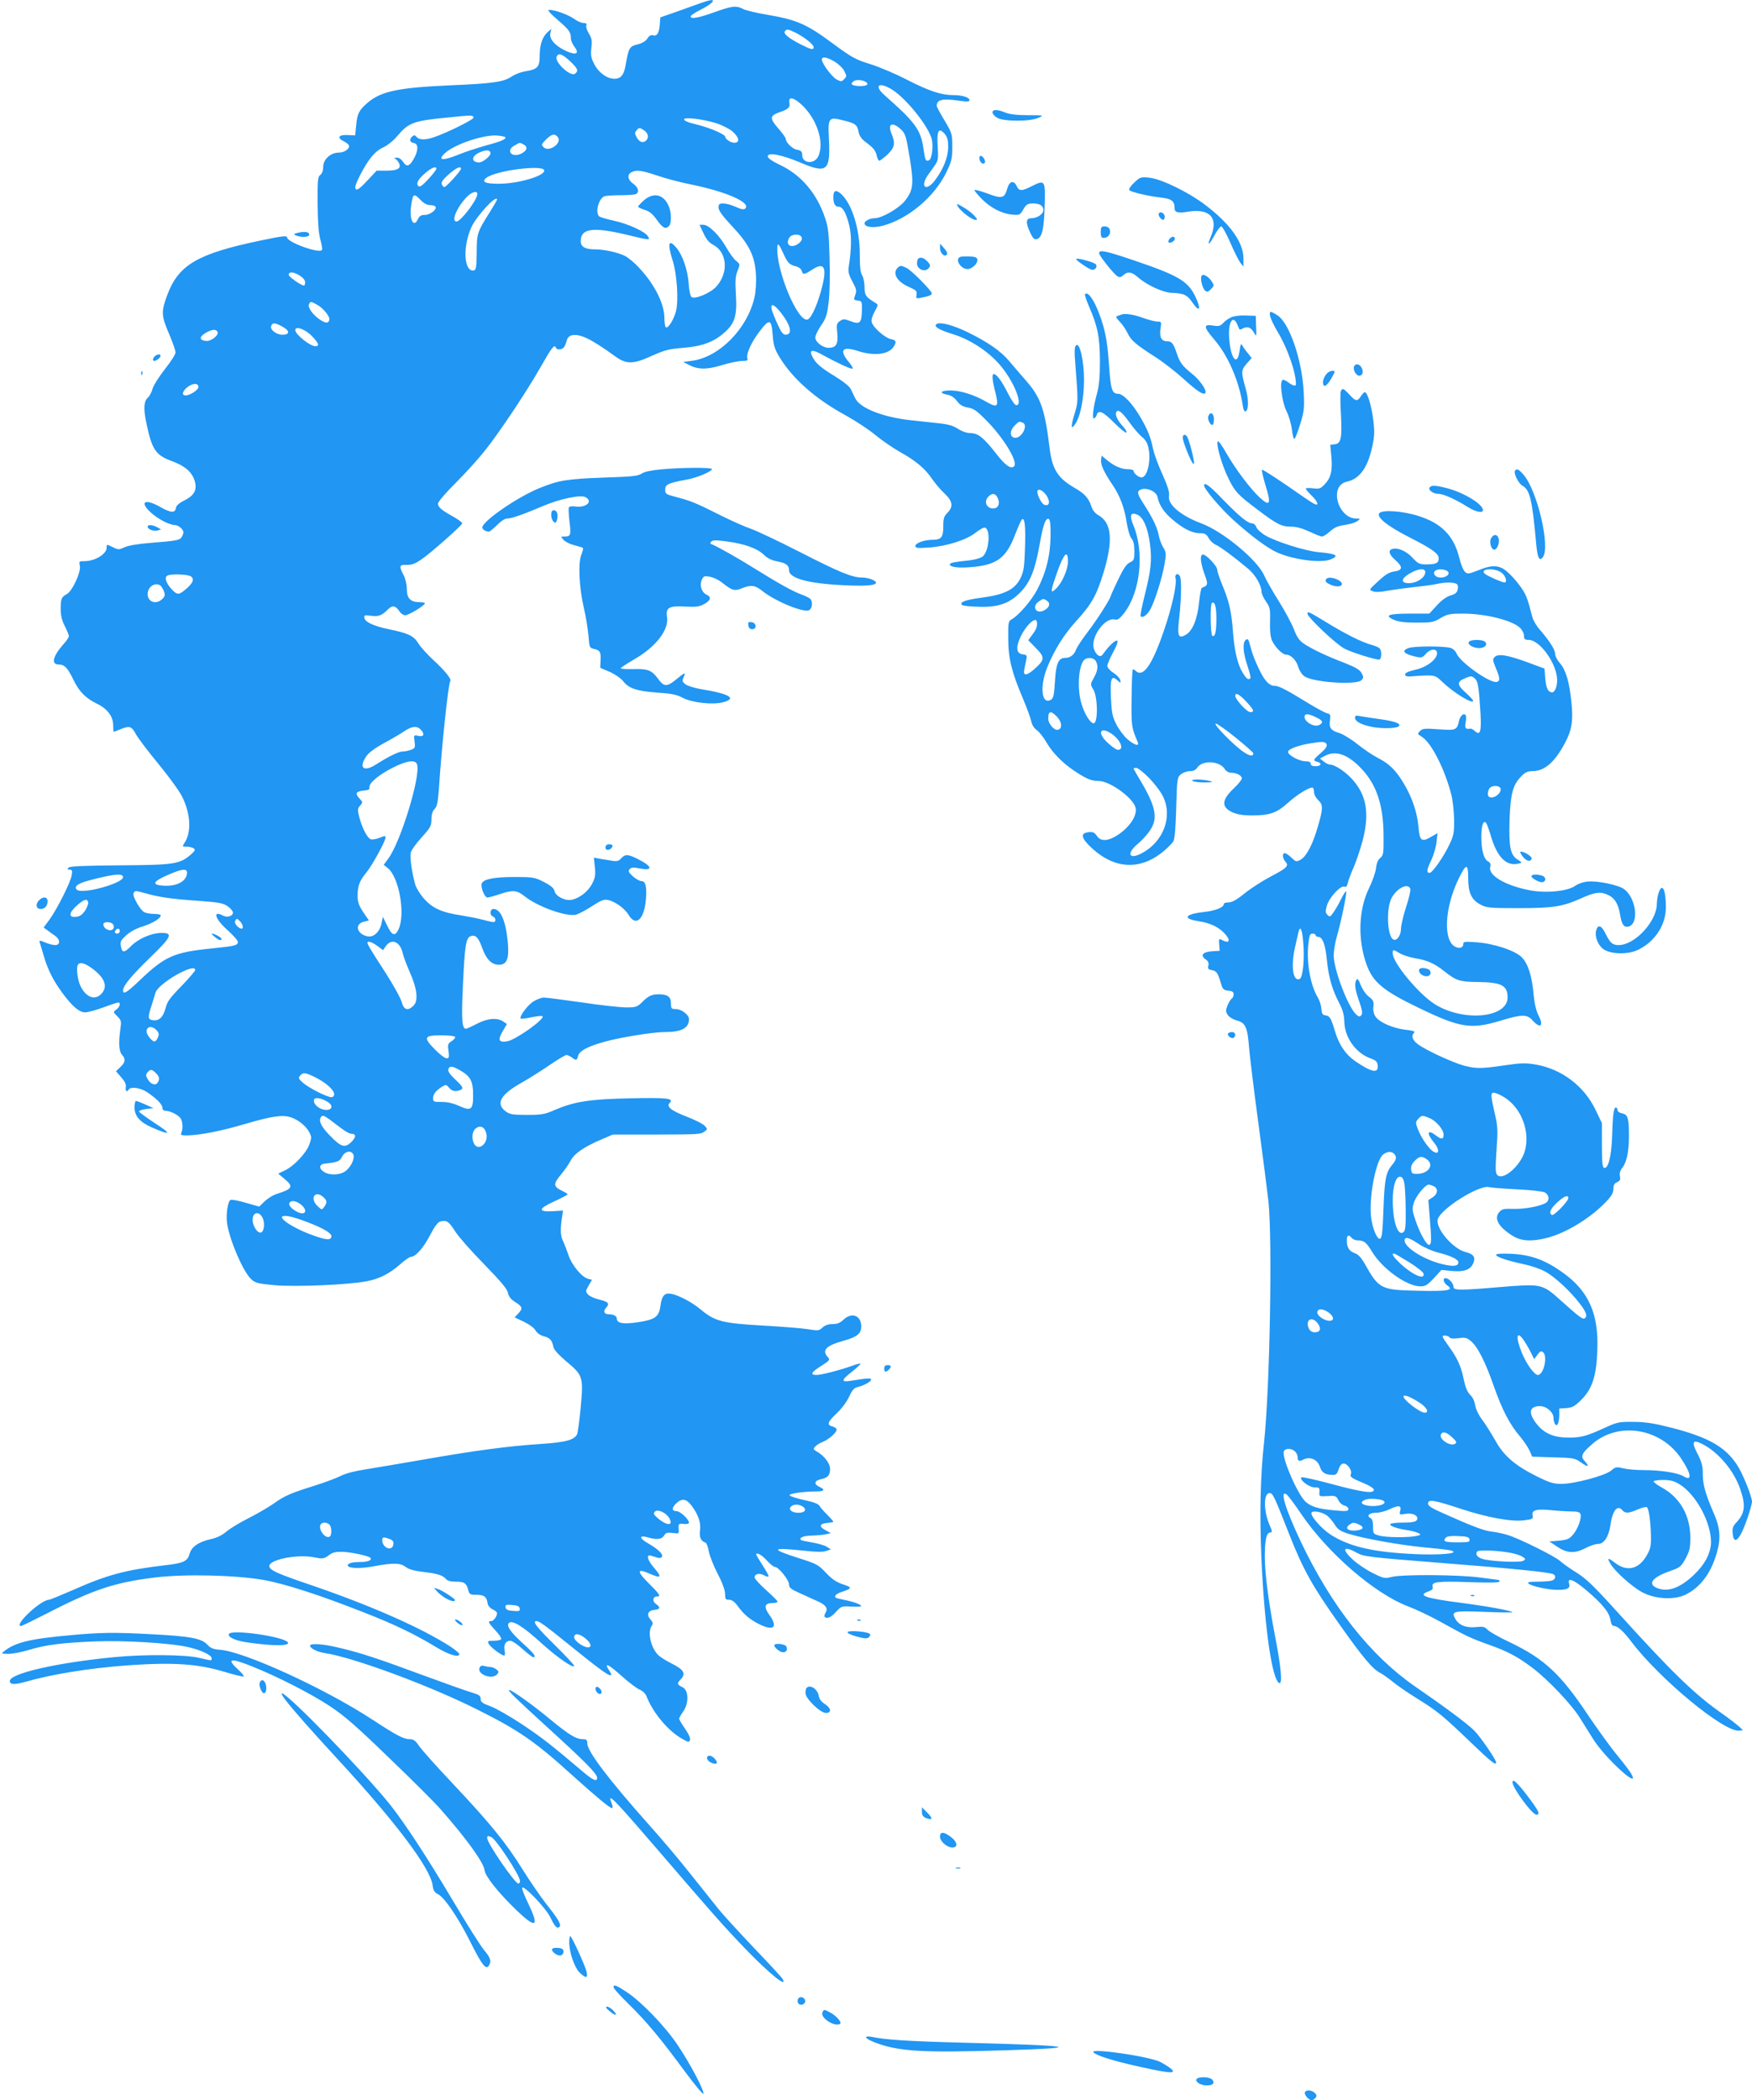 <?xml version="1.0" standalone="no"?>
<!DOCTYPE svg PUBLIC "-//W3C//DTD SVG 20010904//EN"
 "http://www.w3.org/TR/2001/REC-SVG-20010904/DTD/svg10.dtd">
<svg version="1.0" xmlns="http://www.w3.org/2000/svg"
 width="1068pt" height="1280pt" viewBox="0 0 1068 1280"
 preserveAspectRatio="xMidYMid meet">
<g transform="translate(0,1280) scale(0.1,-0.1)"
fill="#2196f3" stroke="none">
<path d="M4265 12779 c-27 -10 -93 -33 -145 -52 l-95 -33 -3 -44 c-4 -52 -18
-73 -42 -65 -11 4 -23 -3 -34 -20 -10 -16 -32 -29 -61 -36 -48 -12 -53 -21
-71 -124 -10 -61 -29 -85 -68 -85 -46 0 -97 37 -124 90 -19 37 -22 54 -17 98
5 43 3 58 -15 87 -12 20 -19 42 -16 50 4 11 -1 15 -17 15 -13 0 -39 11 -57 25
-35 25 -117 55 -152 55 -13 0 3 -19 50 -60 72 -62 82 -76 82 -114 0 -13 10
-35 21 -50 34 -44 11 -55 -52 -26 -66 31 -103 74 -94 109 l6 25 -22 -19 c-33
-30 -49 -77 -49 -144 0 -70 -13 -84 -90 -96 -25 -4 -61 -18 -80 -31 -51 -34
-115 -43 -375 -54 -316 -14 -422 -36 -504 -106 -53 -46 -63 -66 -70 -139 l-6
-60 -47 2 c-55 3 -66 -17 -21 -39 14 -7 28 -18 30 -24 7 -20 -27 -44 -62 -44
-50 0 -95 -42 -95 -87 0 -23 -7 -41 -17 -49 -16 -11 -18 -31 -17 -176 1 -112
6 -180 17 -218 8 -30 13 -59 10 -63 -15 -25 -213 47 -213 76 0 12 -29 9 -162
-19 -383 -80 -499 -147 -568 -331 -38 -101 -37 -127 9 -234 23 -53 41 -106 41
-117 0 -11 -29 -57 -65 -102 -35 -45 -69 -98 -75 -119 -5 -21 -19 -46 -30 -56
-23 -21 -26 -66 -9 -147 34 -167 57 -202 156 -238 77 -28 120 -64 138 -115 19
-58 2 -93 -61 -125 -34 -17 -50 -32 -52 -47 -5 -31 -31 -29 -95 7 -95 54 -130
32 -56 -35 44 -40 111 -74 145 -75 11 0 29 -9 39 -20 15 -16 16 -25 7 -45 -13
-28 -23 -30 -198 -44 -74 -6 -134 -16 -156 -27 -33 -15 -38 -15 -68 0 -41 20
-40 20 -40 -2 0 -39 -71 -82 -135 -82 -33 0 -34 -1 -28 -30 7 -38 -47 -154
-80 -171 -32 -17 -37 -28 -37 -90 0 -40 7 -70 25 -105 14 -27 25 -55 25 -61 0
-7 -15 -30 -34 -50 -64 -73 -76 -123 -28 -123 35 0 54 -19 91 -96 35 -71 74
-110 144 -144 62 -30 97 -77 97 -131 0 -22 2 -39 4 -39 2 0 20 7 39 15 56 23
70 19 95 -29 13 -24 75 -106 138 -182 63 -77 128 -166 144 -199 52 -104 58
-215 16 -280 -16 -25 -16 -25 11 -25 16 0 35 -5 43 -10 13 -9 9 -16 -20 -41
-65 -56 -104 -61 -433 -63 -214 -2 -300 -5 -309 -14 -9 -9 -8 -12 6 -12 16 0
18 -6 13 -35 -7 -43 -88 -204 -135 -269 l-36 -49 22 -16 c11 -9 33 -24 47 -34
33 -23 34 -57 1 -57 -13 0 -40 7 -61 16 -36 15 -37 14 -32 -3 3 -10 15 -47 25
-83 25 -85 59 -150 116 -227 60 -80 100 -113 136 -113 16 0 65 14 110 30 45
17 86 30 91 30 17 0 9 -29 -12 -43 -20 -15 -20 -15 6 -41 25 -25 26 -30 18
-84 -11 -80 -8 -130 11 -151 23 -25 20 -47 -11 -75 l-26 -25 32 -37 c23 -26
31 -44 28 -60 -4 -24 7 -33 18 -14 12 19 72 10 111 -16 58 -39 94 -75 94 -96
0 -11 7 -18 20 -18 25 0 72 -23 89 -43 14 -17 18 -65 7 -89 -7 -16 -2 -18 35
-18 76 1 209 27 354 70 163 48 228 57 279 40 45 -15 92 -53 112 -92 14 -28 14
-34 -1 -75 -20 -53 -95 -132 -150 -157 l-39 -19 37 -31 c59 -49 52 -62 -53
-95 -19 -7 -49 -26 -67 -43 l-33 -32 -80 23 c-44 13 -86 21 -94 18 -18 -7 -30
-93 -21 -148 18 -106 97 -288 145 -334 25 -24 39 -28 145 -38 127 -11 445 2
560 24 76 14 141 47 205 104 28 25 57 45 65 45 28 0 76 54 116 131 30 57 48
81 65 85 37 9 51 -1 90 -63 21 -32 99 -121 176 -199 101 -104 140 -150 144
-173 5 -23 18 -40 45 -57 45 -28 47 -39 18 -70 l-22 -23 57 -27 c33 -16 62
-37 70 -52 9 -16 28 -30 51 -36 39 -11 50 -24 59 -67 4 -17 33 -48 80 -88 99
-82 103 -94 86 -276 -7 -77 -17 -150 -21 -163 -14 -38 -71 -53 -229 -63 -193
-13 -391 -39 -705 -94 -143 -25 -305 -52 -360 -61 -60 -9 -118 -24 -145 -38
-25 -13 -97 -40 -160 -60 -150 -47 -183 -61 -255 -112 -33 -23 -101 -62 -150
-87 -50 -25 -110 -61 -133 -80 -28 -24 -61 -40 -98 -48 -73 -16 -116 -46 -128
-88 -13 -47 -37 -58 -151 -71 -239 -28 -352 -58 -561 -151 -74 -32 -139 -59
-145 -59 -22 0 -76 -35 -126 -83 -48 -46 -66 -77 -44 -77 4 0 78 36 162 79
281 145 414 188 658 217 182 22 486 14 656 -15 130 -23 344 -92 615 -199 180
-70 309 -132 439 -211 77 -47 141 -66 141 -42 0 5 -24 25 -52 44 -174 113
-480 249 -848 375 -209 71 -254 91 -258 115 -8 40 167 76 270 56 56 -11 61
-10 91 11 24 19 42 23 86 22 52 -2 156 -24 168 -36 14 -13 -13 -26 -57 -26
-52 0 -80 -7 -80 -21 0 -18 75 -21 159 -5 119 22 162 21 194 -4 18 -14 51 -24
104 -30 88 -10 123 -21 142 -44 9 -11 30 -16 61 -16 51 0 64 -9 75 -53 6 -24
12 -27 50 -27 46 0 61 -11 67 -50 2 -15 14 -30 30 -38 16 -7 28 -18 28 -23 0
-20 -21 -49 -35 -49 -23 0 -19 -9 25 -57 23 -24 38 -48 35 -53 -3 -6 -24 -10
-46 -10 -36 0 -39 -2 -29 -20 11 -20 77 -70 94 -70 4 0 6 14 2 31 -7 36 7 59
35 59 10 0 44 -22 74 -50 30 -27 60 -50 65 -50 22 0 6 22 -58 80 -80 72 -108
112 -89 129 22 18 86 -22 198 -124 97 -88 199 -158 199 -137 0 5 -54 63 -120
128 -111 109 -137 144 -109 144 16 0 57 -30 199 -145 168 -136 234 -185 250
-185 9 0 8 6 -4 25 -38 57 -11 46 75 -31 41 -37 89 -73 107 -81 19 -8 37 -25
43 -41 39 -101 132 -212 218 -260 37 -21 42 -22 47 -7 4 10 -7 36 -30 69 -20
29 -36 56 -36 61 0 5 12 26 26 46 34 49 32 127 -4 145 -35 18 -37 23 -13 48
34 36 20 60 -54 97 -35 17 -72 41 -84 53 -44 47 -64 135 -39 176 10 15 9 22
-6 39 -27 29 -17 55 22 59 37 4 41 15 11 36 -24 16 -20 46 6 46 26 0 17 13
-50 80 -73 72 -73 93 0 61 77 -34 84 -26 30 36 -34 40 -45 73 -26 73 5 0 22
-5 37 -10 18 -7 31 -7 37 -1 15 15 -17 47 -81 84 -57 32 -58 53 -2 37 54 -16
84 -12 98 11 11 18 20 20 53 16 38 -5 39 -5 36 26 -2 30 0 32 31 29 17 -2 32
1 32 7 0 21 -53 71 -76 71 -30 0 -31 20 -1 48 35 33 63 28 96 -19 39 -53 55
-102 48 -150 -5 -38 6 -62 34 -71 6 -2 15 -26 20 -53 5 -28 29 -89 54 -137 29
-55 45 -100 45 -122 0 -32 3 -36 24 -36 17 0 34 -12 52 -37 37 -51 70 -79 126
-109 94 -48 124 -24 67 55 -35 49 -28 71 22 71 16 0 29 4 29 9 0 4 -32 36 -70
70 -39 35 -70 69 -70 77 0 22 28 28 56 14 13 -8 26 -11 29 -8 3 2 -13 32 -35
66 -22 34 -40 64 -40 67 0 17 33 -1 64 -35 20 -22 42 -40 50 -40 22 0 86 -80
86 -107 0 -20 12 -29 68 -54 37 -17 86 -39 110 -50 47 -21 61 -43 44 -69 -6
-10 -8 -21 -5 -24 14 -14 39 -4 69 30 32 35 35 36 94 32 33 -1 60 0 60 3 0 10
-50 28 -103 38 -26 5 -50 11 -53 14 -11 11 7 26 44 37 57 19 57 26 0 44 -39
13 -66 31 -103 70 -47 50 -57 55 -167 90 -175 56 -168 66 33 45 70 -8 115 -9
134 -2 l30 10 -25 16 c-14 9 -54 20 -89 26 -35 6 -66 12 -68 15 -14 14 15 26
65 27 31 1 71 4 87 8 l30 7 -33 18 c-42 22 -37 40 11 44 20 2 37 5 37 8 0 3
-17 21 -37 42 -21 20 -42 45 -48 55 -7 12 -38 23 -94 35 -47 10 -86 23 -88 29
-4 10 85 23 163 23 49 0 57 11 19 28 -35 16 -31 38 7 46 44 9 58 24 58 63 0
35 -36 82 -85 109 -17 9 -18 14 -7 26 7 9 27 22 45 29 38 15 87 57 87 76 0 7
-11 15 -25 19 -37 9 -31 27 26 81 30 28 61 70 75 100 18 40 30 54 51 59 41 10
83 33 83 46 0 10 -20 9 -127 -8 -58 -9 -55 5 12 57 30 24 52 45 50 48 -3 2
-24 -3 -47 -12 -68 -25 -190 -57 -220 -57 -42 0 -34 16 28 55 53 34 55 37 40
54 -38 42 -10 70 98 100 80 22 106 43 106 86 0 68 -58 90 -109 41 -20 -19 -38
-26 -66 -26 -26 0 -46 -7 -61 -21 -21 -20 -27 -20 -91 -10 -37 6 -153 15 -256
21 -264 15 -307 25 -397 100 -50 42 -129 84 -176 94 -42 9 -60 -10 -68 -73 -9
-67 -32 -84 -139 -100 -89 -13 -127 -6 -127 23 0 15 -21 26 -50 26 -28 0 -34
19 -15 40 23 25 14 36 -44 50 -27 6 -57 20 -66 30 -16 18 -16 21 3 55 l21 35
-24 6 c-38 9 -100 84 -120 145 -10 30 -24 66 -31 81 -17 33 -19 68 -10 136 l8
54 -62 -4 c-93 -5 -90 15 9 60 44 20 81 40 81 43 0 3 -16 13 -35 22 -52 25
-53 41 -8 95 22 26 49 65 61 87 22 44 83 86 192 132 l65 28 245 0 c287 1 290
1 315 19 19 14 19 15 1 34 -10 12 -60 37 -112 57 -95 37 -124 61 -101 84 27
27 -18 32 -243 27 -247 -5 -340 -20 -461 -72 -56 -25 -77 -29 -166 -29 -88 0
-105 3 -130 21 -63 47 -33 102 93 173 44 25 121 73 172 108 51 35 98 63 105
63 7 0 22 -7 33 -15 26 -20 31 -19 38 10 8 30 58 57 158 85 105 29 300 60 373
60 100 0 145 24 145 79 0 26 -46 61 -81 61 -26 0 -29 3 -29 35 0 40 -20 55
-75 55 -43 0 -63 -10 -103 -50 -27 -27 -37 -30 -94 -30 -35 0 -155 13 -268 30
-113 16 -218 30 -234 30 -17 0 -47 -12 -68 -26 -36 -25 -84 -91 -74 -102 3 -3
33 1 66 8 33 7 63 10 67 6 16 -16 -161 -142 -213 -152 -53 -10 -62 6 -30 60
l26 45 -22 15 c-36 25 -98 20 -161 -14 -31 -16 -61 -30 -67 -30 -24 0 -28 55
-18 266 11 243 18 290 49 299 29 9 46 -9 70 -77 24 -66 57 -98 100 -98 48 0
63 35 55 131 -12 134 -43 209 -88 209 -22 0 -25 -38 -3 -46 18 -7 20 -34 3
-34 -7 0 -38 7 -67 15 -30 8 -89 19 -130 26 -116 17 -173 43 -224 99 -24 26
-48 65 -55 86 -21 72 -35 171 -28 198 3 14 33 56 66 92 54 60 60 70 60 110 0
30 6 50 19 63 15 15 20 40 26 117 17 264 58 651 70 663 10 10 -36 67 -100 125
-38 35 -81 82 -95 105 -28 46 -62 62 -180 86 -91 19 -144 43 -149 69 -3 17 2
18 40 13 47 -6 66 1 103 38 28 28 47 25 71 -11 8 -13 24 -24 35 -24 21 0 120
60 120 73 0 4 -15 7 -33 7 -54 0 -77 23 -77 78 0 28 -8 64 -20 87 -29 56 -26
64 19 62 30 -1 52 7 92 35 52 35 241 202 247 218 2 4 -23 23 -55 41 -74 41
-93 58 -93 80 0 10 48 67 108 126 59 59 138 146 175 193 88 109 256 361 342
512 67 118 85 142 93 120 5 -16 37 -15 49 1 6 6 13 24 17 39 4 18 15 30 30 34
50 12 117 -20 265 -127 68 -50 110 -50 222 1 82 37 107 43 194 50 115 9 188
36 253 95 62 55 76 104 68 229 -5 85 -3 112 10 145 16 41 16 41 -9 61 -14 11
-41 49 -61 84 -41 72 -105 136 -139 136 l-23 0 25 -53 c16 -35 35 -57 55 -67
88 -44 100 -169 24 -255 -34 -40 -133 -82 -153 -65 -7 6 -15 43 -17 83 -6 81
-37 173 -75 217 -48 57 -56 27 -22 -80 26 -82 36 -241 20 -306 -14 -53 -48
-107 -62 -99 -5 4 -9 30 -9 58 -1 89 -62 208 -159 310 -25 27 -62 57 -81 67
-42 21 -126 40 -180 40 -63 0 -90 15 -90 50 0 78 74 88 277 40 148 -36 147
-35 133 -11 -15 29 -124 78 -209 96 -41 9 -80 20 -88 26 -27 23 -4 109 32 123
9 3 52 6 95 6 43 0 85 3 94 6 25 10 19 41 -14 64 -34 24 -39 55 -11 70 31 16
61 12 157 -20 49 -17 143 -42 209 -55 215 -44 364 -110 328 -146 -8 -8 -25 -5
-58 10 -26 12 -60 21 -76 21 -24 0 -29 -4 -29 -25 0 -18 24 -51 81 -112 105
-111 141 -183 147 -296 3 -44 -1 -104 -8 -136 -42 -192 -214 -368 -382 -390
l-53 -7 32 -17 c57 -30 110 -31 202 -3 47 14 102 26 124 26 30 0 38 3 33 15
-9 25 22 96 72 162 62 83 75 80 82 -18 5 -64 12 -86 40 -133 80 -133 220 -257
404 -357 63 -35 145 -89 183 -121 37 -31 104 -77 148 -102 99 -55 155 -103
196 -164 18 -26 51 -66 75 -88 52 -49 57 -82 19 -120 -21 -21 -25 -34 -25 -84
0 -65 -12 -80 -67 -80 -48 0 -103 -20 -103 -37 0 -14 11 -15 83 -10 106 7 229
46 285 91 24 19 49 33 57 30 35 -14 24 -144 -15 -176 -11 -9 -46 -19 -78 -23
-95 -10 -122 -15 -122 -25 0 -16 49 -23 124 -17 161 12 220 55 274 199 19 48
37 90 42 93 17 11 23 -46 18 -180 -4 -116 -8 -140 -29 -182 -34 -67 -98 -98
-237 -116 -97 -13 -135 -27 -118 -44 4 -5 49 -10 99 -11 117 -5 189 19 254 85
61 61 90 131 118 282 24 135 38 175 58 168 8 -3 12 -35 11 -103 -1 -119 -28
-226 -82 -329 -35 -66 -113 -157 -157 -181 -18 -10 -20 -21 -19 -115 0 -121
21 -206 89 -365 24 -57 47 -120 51 -139 4 -22 17 -43 34 -55 16 -11 41 -44 58
-73 36 -63 98 -127 172 -176 72 -48 103 -61 148 -61 64 0 199 -95 222 -156 18
-46 -28 -121 -106 -173 -60 -39 -105 -41 -128 -5 -14 20 -24 25 -49 22 -55 -5
-48 -37 24 -102 140 -126 297 -130 437 -10 23 20 48 45 55 57 8 14 14 87 17
205 5 178 6 184 29 203 13 10 37 19 55 19 20 0 35 7 43 20 30 48 135 44 168
-6 9 -15 25 -24 41 -24 33 0 64 -17 64 -34 0 -8 -21 -34 -46 -58 -78 -73 -81
-117 -11 -149 29 -13 65 -19 115 -19 111 0 153 14 222 76 57 51 126 94 150 94
5 0 10 -12 10 -26 0 -16 11 -36 25 -50 31 -29 31 -50 -1 -160 -31 -109 -70
-184 -106 -204 -26 -14 -29 -13 -56 13 -15 15 -33 27 -40 27 -17 0 -15 -30 4
-52 23 -25 9 -39 -95 -93 -47 -25 -117 -70 -154 -100 -48 -39 -77 -55 -98 -55
-16 0 -29 -4 -29 -10 0 -21 -51 -41 -125 -49 -115 -13 -128 -41 -26 -56 64
-10 111 -31 149 -67 46 -46 41 -74 -9 -47 -19 9 -20 7 -17 -28 l3 -38 -48 -3
c-56 -4 -72 -25 -38 -49 16 -11 21 -22 17 -38 -5 -19 -1 -24 23 -28 28 -6 35
-16 57 -92 8 -24 16 -31 42 -33 24 -2 32 -8 32 -22 0 -10 -5 -22 -11 -26 -6
-3 -18 -22 -26 -41 -12 -31 -12 -38 1 -59 9 -13 33 -28 57 -34 51 -14 64 -42
73 -165 4 -49 29 -254 56 -455 27 -201 55 -417 62 -480 25 -233 9 -1143 -27
-1475 -22 -202 -27 -428 -16 -695 18 -420 65 -753 110 -768 19 -6 10 98 -24
273 -41 212 -65 394 -65 497 0 103 10 148 34 148 12 0 12 7 -4 43 -38 86 -39
197 -1 197 20 0 27 -15 121 -254 84 -213 141 -315 305 -546 142 -201 202 -273
250 -297 17 -9 50 -33 75 -53 25 -21 90 -66 145 -100 126 -78 158 -104 328
-267 129 -124 157 -146 157 -124 0 16 -97 158 -133 193 -40 41 -183 147 -359
268 -273 188 -512 491 -699 885 -96 203 -132 324 -83 284 8 -7 48 -60 87 -118
162 -238 447 -484 649 -561 46 -17 135 -59 198 -94 159 -88 181 -99 298 -141
113 -40 173 -72 266 -142 92 -70 236 -221 286 -302 25 -40 63 -100 84 -134 75
-117 287 -309 231 -210 -8 16 -47 66 -85 113 -39 46 -118 156 -177 243 -169
254 -269 347 -478 447 -66 31 -128 66 -138 78 -16 17 -27 20 -72 15 -59 -6
-104 13 -125 53 -24 44 -10 47 179 40 97 -4 173 -5 170 -2 -10 10 -146 35
-305 56 -227 29 -277 46 -205 71 21 8 28 15 24 29 -8 29 30 34 229 27 112 -4
178 -3 178 3 0 6 -1 10 -2 10 -2 0 -52 7 -113 15 -132 18 -476 20 -541 4 -42
-11 -49 -10 -117 24 -40 20 -93 56 -119 80 -73 67 -60 89 23 43 41 -23 72 -27
504 -61 450 -35 675 -58 695 -70 18 -11 11 -33 -12 -39 -13 -3 -52 -6 -88 -6
-47 0 -61 -3 -53 -11 16 -16 120 -39 178 -39 61 0 79 10 70 39 -12 40 29 23
107 -43 97 -83 137 -132 145 -179 4 -25 11 -37 22 -37 21 0 60 -35 101 -90
170 -228 572 -561 663 -548 l22 3 -25 23 c-14 13 -65 52 -115 87 -158 112
-298 248 -612 595 -165 182 -203 219 -278 265 -33 21 -71 48 -85 61 -30 28
-245 135 -315 157 -27 9 -73 19 -101 22 -50 6 -116 31 -299 113 -67 29 -90 44
-90 58 0 28 36 22 197 -31 164 -54 310 -81 390 -71 51 7 55 9 50 31 -6 32 26
40 121 30 40 -4 93 -7 119 -7 33 0 48 -4 52 -15 9 -23 -14 -89 -44 -125 -24
-28 -35 -33 -86 -38 l-59 -5 49 -33 c61 -40 107 -41 172 -7 26 14 60 25 76 25
35 0 64 43 74 110 13 93 43 132 74 95 17 -20 39 -19 95 6 26 11 51 17 55 12
12 -12 22 -88 24 -173 1 -65 -3 -81 -27 -122 -48 -83 -120 -99 -192 -43 -44
33 -50 32 -28 -6 27 -46 131 -140 193 -173 77 -42 193 -49 263 -16 90 43 156
129 192 254 26 88 21 153 -16 238 -52 120 -69 178 -69 243 0 50 -6 74 -32 124
-38 73 -31 90 27 61 99 -49 196 -164 234 -278 34 -99 28 -146 -26 -203 -19
-20 -24 -35 -21 -64 7 -80 46 -39 92 97 14 42 26 85 26 95 0 31 -56 171 -90
223 -71 110 -173 169 -396 227 -109 28 -159 36 -234 37 -89 1 -100 -1 -175
-35 -113 -52 -146 -61 -223 -61 -86 0 -143 23 -188 75 -60 71 -55 117 13 117
40 0 83 -37 83 -72 0 -13 4 -29 9 -37 13 -20 25 5 26 54 l0 40 44 3 c36 3 51
11 91 51 66 66 92 145 97 301 9 224 -53 362 -212 475 -105 75 -192 107 -307
113 -65 3 -98 1 -98 -6 0 -13 70 -36 168 -57 40 -8 96 -27 124 -41 58 -29 157
-119 218 -199 40 -52 49 -78 30 -90 -12 -8 -33 8 -149 112 -109 98 -116 99
-361 79 -259 -22 -290 -21 -290 2 0 21 -29 52 -48 52 -20 0 -13 -28 11 -45 42
-29 4 -36 -178 -32 -228 5 -239 10 -326 165 -21 37 -40 57 -60 64 -34 12 -49
35 -49 77 0 34 11 39 30 16 7 -8 23 -15 35 -15 40 0 54 -11 90 -71 64 -104
211 -209 294 -209 30 0 43 8 82 50 l46 50 61 -6 c72 -8 114 6 131 43 18 39 6
59 -45 72 -79 20 -186 147 -169 201 20 64 250 208 310 195 17 -4 95 -10 175
-14 85 -4 154 -12 168 -19 24 -14 29 -44 10 -60 -26 -21 -125 -41 -197 -40
-66 2 -75 0 -93 -21 -31 -39 -4 -88 81 -142 53 -34 118 -38 214 -13 111 29
253 114 347 209 43 43 54 62 55 88 0 24 6 35 23 42 18 8 21 16 17 36 -4 17 1
34 14 51 27 34 40 97 41 189 0 113 -6 136 -41 143 -17 3 -29 12 -29 21 0 8 -4
15 -10 15 -13 0 -19 -45 -23 -180 -4 -119 -24 -196 -49 -188 -10 4 -13 40 -13
139 l0 134 -38 79 c-70 147 -206 250 -366 278 -60 10 -89 10 -189 -5 -144 -21
-172 -21 -247 -2 -70 19 -235 95 -282 131 -34 25 -42 51 -22 71 7 7 -8 12 -54
17 -76 9 -159 45 -182 80 -11 16 -16 39 -13 61 3 31 0 39 -27 60 -18 13 -39
44 -50 70 -12 34 -20 43 -26 34 -14 -23 -10 -56 16 -131 19 -54 22 -74 14 -85
-10 -11 -15 -11 -32 4 -50 46 -137 274 -137 361 0 26 9 79 20 117 26 90 62
266 56 272 -3 3 -17 -19 -32 -49 -14 -29 -36 -66 -47 -81 -18 -26 -21 -27 -35
-13 -13 13 -14 21 -3 58 15 49 83 123 106 114 10 -4 17 3 21 22 3 15 18 56 34
92 16 36 41 110 56 165 44 168 25 281 -67 380 -42 45 -104 85 -132 85 -8 0
-25 8 -38 19 l-23 18 32 17 c66 34 139 8 221 -79 93 -98 134 -223 135 -408 1
-109 -1 -120 -20 -136 -14 -11 -23 -33 -26 -63 -3 -25 -22 -79 -42 -120 -64
-130 -71 -309 -17 -463 39 -111 101 -163 324 -270 249 -120 314 -130 494 -76
131 40 162 40 196 1 47 -52 69 -33 36 30 -14 27 -25 72 -30 125 -10 117 -34
192 -73 231 -41 41 -171 84 -278 91 -69 5 -78 4 -78 -11 0 -22 -24 -30 -50
-16 -75 40 -63 242 23 417 45 92 57 92 57 1 0 -90 20 -133 76 -162 35 -19 57
-21 229 -21 214 0 271 9 386 61 85 38 116 41 163 19 39 -19 61 -55 71 -115 10
-62 22 -82 48 -78 70 10 54 172 -23 229 -33 25 -163 52 -221 46 -25 -2 -59
-13 -75 -25 -48 -35 -184 -48 -285 -27 -145 29 -247 90 -235 140 5 18 1 27
-13 35 -26 13 -41 69 -41 150 0 68 12 103 28 85 6 -6 17 -37 27 -70 40 -140
97 -198 174 -178 21 5 21 6 -8 24 -44 27 -54 77 -49 244 6 158 20 210 70 262
25 26 40 33 70 33 73 0 135 54 197 170 43 80 52 138 40 251 -12 122 -34 196
-70 237 -16 18 -29 43 -29 56 0 26 -34 79 -91 145 -22 24 -43 60 -48 80 -28
107 -35 127 -57 163 -35 55 -93 117 -125 134 -40 20 -77 17 -148 -12 -59 -23
-65 -24 -81 -9 -10 9 -26 48 -35 87 -33 132 -108 209 -248 253 -92 30 -217 39
-238 18 -22 -22 44 -77 175 -144 149 -76 186 -103 186 -133 0 -28 -16 -36 -77
-36 -40 0 -50 5 -82 40 -37 41 -91 64 -123 54 -28 -8 -21 -33 17 -67 48 -42
46 -63 -5 -70 -31 -4 -54 -18 -98 -59 -58 -53 -58 -53 -33 -62 15 -6 47 -5 85
3 34 6 106 16 161 22 55 6 118 14 140 19 51 12 106 12 124 1 9 -6 11 -18 7
-34 -4 -19 -16 -29 -43 -36 -24 -7 -54 -28 -84 -61 l-46 -50 -114 0 c-134 0
-163 -10 -104 -37 30 -13 66 -18 140 -18 91 0 104 2 147 28 41 24 56 27 135
27 137 0 298 -40 347 -85 15 -14 26 -35 26 -50 0 -21 5 -25 28 -25 69 0 173
-146 174 -244 1 -40 -14 -76 -31 -76 -24 1 -36 25 -41 82 l-5 63 -100 37
c-125 46 -182 55 -203 34 -14 -13 -13 -20 6 -67 26 -61 27 -78 8 -85 -37 -14
-226 119 -247 173 -5 13 -20 28 -34 33 -34 13 -226 13 -259 0 -47 -17 -28 -37
51 -54 27 -6 36 -3 54 18 28 33 69 35 69 5 0 -38 -63 -86 -132 -101 -42 -10
-63 -19 -63 -29 0 -9 10 -13 30 -12 154 11 151 11 197 -33 71 -68 188 -139
188 -115 0 5 -21 27 -46 50 -54 47 -54 67 -1 88 34 14 39 14 57 -2 20 -18 25
-51 35 -215 6 -108 -2 -135 -33 -107 -11 10 -23 17 -28 16 -30 -5 -36 2 -30
36 4 20 4 40 1 45 -11 17 -34 -2 -41 -33 -12 -57 -18 -60 -124 -52 -84 6 -99
5 -114 -11 -17 -16 -16 -18 13 -36 57 -37 137 -193 178 -351 9 -34 16 -102 17
-152 1 -78 -3 -98 -26 -147 -36 -78 -106 -178 -123 -178 -21 0 -19 17 11 80
14 30 28 79 31 109 l6 53 -40 -23 c-57 -33 -69 -24 -76 58 -7 88 -38 180 -87
263 -49 84 -91 125 -160 160 -30 15 -86 53 -125 84 -38 31 -88 61 -110 68 -52
15 -64 31 -58 77 5 34 3 39 -19 44 -13 4 -62 30 -108 58 -140 86 -184 109
-211 109 -31 0 -59 29 -91 95 -30 62 -44 98 -58 153 -9 36 -14 41 -26 32 -21
-18 -17 -77 10 -157 13 -39 22 -74 18 -77 -12 -12 -23 -5 -47 34 -30 48 -51
134 -59 250 -9 120 -23 183 -62 277 -19 45 -34 90 -34 101 0 21 -66 92 -87 92
-20 0 -16 -47 9 -118 24 -64 22 -71 -16 -85 -4 -1 -12 -42 -17 -91 -10 -100
-40 -173 -82 -196 -45 -25 -52 -7 -38 110 12 110 14 219 5 244 -10 27 -35 19
-28 -9 9 -35 -21 -172 -68 -310 -74 -219 -130 -299 -176 -253 -6 6 -14 9 -17
7 -3 -3 -6 -82 -7 -175 -2 -169 -1 -177 37 -266 12 -30 -18 -21 -63 17 -22 20
-53 61 -68 92 -24 47 -28 72 -32 163 -5 116 3 137 40 103 20 -18 20 -18 17 2
-3 11 -21 31 -42 44 -20 13 -37 32 -37 42 0 10 16 47 35 83 23 41 32 67 25 71
-10 6 -49 -30 -82 -76 -13 -19 -20 -22 -34 -13 -10 6 -22 25 -27 43 -18 71 70
190 129 175 17 -4 29 4 58 41 98 129 123 370 55 533 -26 62 -17 84 26 64 35
-16 63 -83 75 -178 13 -99 6 -161 -32 -312 -17 -67 -28 -125 -25 -128 12 -12
37 5 57 38 26 43 75 195 89 281 11 62 10 71 -8 100 -11 18 -23 50 -27 72 -8
47 -38 110 -94 196 -31 48 -37 65 -29 76 26 30 106 5 115 -36 10 -50 39 -93
89 -136 67 -57 122 -85 168 -85 32 0 41 -5 55 -30 9 -16 28 -34 42 -40 24 -9
112 -74 199 -147 44 -37 80 -100 81 -139 0 -12 12 -39 27 -60 25 -36 27 -46
25 -121 -2 -53 2 -93 11 -115 18 -41 64 -88 87 -88 29 0 63 -35 74 -75 6 -21
22 -46 36 -56 51 -38 317 -56 349 -25 14 15 14 19 1 44 -12 20 -37 35 -100 60
-109 41 -205 87 -252 119 -28 19 -43 41 -61 89 -14 35 -55 111 -91 169 -37 58
-77 129 -90 158 -41 94 -251 268 -383 317 -126 47 -207 116 -197 168 4 20 -7
57 -40 131 -26 56 -51 126 -57 154 -14 72 -34 121 -79 197 -49 83 -104 140
-135 140 -37 0 -45 28 -55 183 -7 102 -17 167 -35 232 -37 126 -88 215 -111
192 -3 -3 8 -36 24 -74 53 -121 66 -185 67 -333 0 -96 -5 -152 -17 -195 -24
-87 -32 -155 -20 -155 6 0 14 9 17 20 11 34 37 23 107 -47 37 -37 71 -64 74
-60 4 4 -4 20 -18 35 -33 35 -51 70 -44 88 9 24 35 4 82 -62 25 -35 59 -74 75
-87 21 -16 34 -38 40 -68 17 -75 -7 -179 -42 -179 -19 0 -49 25 -49 41 0 5
-16 9 -35 9 -40 0 -85 20 -130 58 l-30 25 -3 -26 c-4 -28 18 -76 71 -154 45
-67 72 -139 86 -233 7 -41 19 -83 29 -93 11 -13 17 -36 17 -75 0 -52 -2 -58
-27 -70 -21 -9 -40 -38 -73 -107 -25 -52 -45 -97 -45 -99 0 -14 -82 -143 -138
-216 -36 -47 -69 -97 -74 -113 -11 -29 -35 -47 -66 -47 -40 0 -55 -35 -61
-142 -5 -81 -9 -103 -23 -112 -59 -37 -72 80 -23 199 42 103 101 198 175 279
94 103 124 156 167 296 60 197 50 305 -32 350 -19 11 -35 30 -43 56 -16 48
-42 77 -101 110 -102 59 -136 113 -152 237 -30 246 -54 315 -150 423 -30 34
-73 85 -97 113 -52 62 -131 116 -253 176 -89 43 -167 64 -189 50 -22 -14 12
-35 96 -61 103 -31 212 -101 284 -182 86 -97 151 -252 105 -252 -8 0 -30 31
-51 73 -35 71 -69 117 -86 117 -12 0 -10 -34 8 -105 24 -94 17 -104 -50 -66
-77 45 -161 71 -223 71 -60 0 -71 -16 -18 -26 22 -4 43 -17 59 -39 18 -24 36
-34 66 -39 33 -5 54 -19 108 -74 107 -106 200 -258 174 -284 -19 -19 -53 4
-108 75 -79 101 -111 126 -157 127 -23 0 -52 10 -77 26 -29 19 -59 28 -117 34
-43 5 -121 13 -175 19 -169 19 -307 74 -335 134 -7 15 -19 39 -26 54 -7 17
-44 46 -92 76 -92 56 -121 81 -142 121 -23 44 -3 49 57 15 95 -52 181 -92 187
-86 3 4 -6 20 -20 37 -63 74 -45 102 48 72 99 -33 188 -24 220 21 22 32 19 44
-15 50 -36 8 -108 71 -116 103 -4 14 3 38 18 65 22 40 22 42 4 53 -58 35 -66
46 -66 97 0 27 -7 60 -15 72 -10 16 -14 51 -14 127 1 149 -46 303 -111 365
-33 31 -50 26 -50 -15 0 -41 10 -60 31 -60 25 0 45 -33 65 -110 16 -63 15
-146 -2 -254 -5 -32 -1 -49 22 -92 25 -46 27 -57 17 -83 -10 -28 -9 -30 16
-33 25 -3 26 -5 25 -61 -2 -76 -12 -86 -68 -65 -40 15 -46 15 -66 1 -20 -14
-22 -22 -16 -74 6 -67 -7 -89 -53 -89 -36 0 -81 35 -81 63 0 12 16 45 35 73
30 43 37 64 46 140 7 51 9 166 6 269 -4 151 -8 190 -27 245 -51 152 -146 263
-274 324 -49 23 -76 42 -76 53 0 26 84 10 194 -36 167 -72 189 -55 179 141 -7
131 -2 137 88 114 74 -18 85 -27 93 -71 5 -24 18 -43 44 -62 47 -35 60 -51 67
-85 4 -16 11 -28 15 -28 5 0 27 17 50 38 44 43 49 67 25 126 -26 61 3 76 55
29 27 -25 33 -40 50 -143 33 -191 30 -227 -26 -297 -36 -44 -139 -103 -181
-103 -29 0 -63 -17 -63 -31 0 -24 54 -31 115 -14 152 42 308 173 381 319 35
72 39 87 39 160 0 79 -1 83 -47 161 -27 44 -48 84 -48 90 1 38 35 46 143 30
41 -6 57 -5 57 4 0 17 -44 31 -98 31 -75 0 -148 25 -282 93 -69 36 -170 79
-225 96 -91 28 -112 40 -233 129 -155 115 -216 141 -390 171 -67 11 -135 27
-152 36 -42 22 -68 19 -176 -20 -97 -35 -144 -43 -144 -25 0 5 26 23 58 39 66
33 97 62 66 60 -11 -1 -41 -10 -69 -20z m588 -180 c54 -28 107 -71 107 -86 0
-19 -15 -16 -78 16 -73 37 -107 65 -98 79 10 17 21 15 69 -9z m-1378 -172 c48
-46 53 -58 31 -76 -26 -22 -126 69 -113 103 10 26 34 18 82 -27z m1612 -2 c23
-14 50 -39 58 -55 18 -36 18 -35 -1 -54 -13 -14 -18 -14 -43 -1 -29 15 -91 98
-91 122 0 20 29 16 77 -12z m200 -139 c-5 -15 -89 -14 -95 2 -2 6 7 16 20 21
27 10 81 -6 75 -23z m154 -34 c85 -55 216 -218 238 -297 12 -43 2 -125 -16
-132 -20 -8 -23 -2 -34 72 -16 114 -50 160 -234 322 -72 63 -38 88 46 35z
m-545 -99 c87 -88 128 -220 94 -302 -22 -54 -100 -50 -100 5 0 19 -6 26 -30
31 -30 5 -70 44 -70 67 0 6 -21 35 -47 65 -53 61 -51 76 12 98 52 18 63 29 57
58 -7 41 30 31 84 -22z m-2009 -69 c4 -11 -157 -91 -238 -119 -53 -19 -93 -19
-109 0 -10 12 -16 13 -26 4 -21 -17 -17 -37 9 -41 29 -4 28 -48 -3 -100 -26
-44 -42 -47 -64 -13 -10 15 -25 25 -39 24 -12 0 -16 -3 -9 -6 7 -2 17 -14 23
-25 18 -33 -5 -48 -74 -48 l-61 0 -58 -62 c-43 -46 -61 -59 -69 -51 -8 8 -2
30 26 85 51 99 91 147 142 170 24 11 61 40 85 69 69 82 99 93 310 113 145 15
150 15 155 0z m1476 -34 c38 -12 82 -34 102 -51 42 -37 47 -69 11 -69 -23 0
-56 23 -56 39 0 4 -21 17 -47 29 -48 21 -78 31 -160 52 -24 6 -43 16 -43 22 0
16 111 3 193 -22z m-435 -46 c25 -17 29 -46 8 -63 -18 -15 -40 -6 -56 24 -11
20 -11 27 0 40 16 19 20 19 48 -1z m1852 -99 c0 -61 -28 -134 -79 -202 -53
-73 -96 -45 -45 29 16 22 37 52 47 67 15 22 18 39 13 107 -6 97 6 120 42 79
17 -20 22 -39 22 -80z m-2701 60 c11 -11 -20 -26 -111 -50 -57 -16 -134 -41
-172 -57 -98 -40 -133 -36 -83 9 61 56 250 118 327 106 19 -2 37 -6 39 -8z
m321 0 c30 -36 -54 -96 -87 -62 -14 14 -13 19 15 46 34 34 53 39 72 16z m-209
-45 c28 -15 23 -37 -11 -55 -60 -31 -101 18 -42 49 33 19 29 18 53 6z m-201
-55 c0 -17 -48 -55 -69 -55 -52 1 -48 41 7 63 39 16 62 13 62 -8z m-330 -94
c0 -5 -22 -34 -49 -63 -37 -40 -52 -50 -61 -42 -16 16 0 44 47 83 37 31 63 40
63 22z m150 0 c0 -12 -90 -111 -101 -111 -5 0 -13 8 -16 17 -5 12 7 29 42 60
47 41 75 54 75 34z m507 -8 c11 -33 -155 -83 -278 -83 -82 0 -107 12 -73 37
59 44 340 80 351 46z m-407 -146 c0 -34 -101 -167 -127 -167 -34 0 0 83 61
148 30 32 66 43 66 19z m-345 -37 c18 -19 39 -30 56 -30 15 0 30 -4 34 -10 10
-16 -33 -50 -65 -50 -23 0 -33 -6 -42 -25 -26 -57 -54 -4 -42 79 11 78 16 81
59 36z m465 3 c0 -3 -22 -40 -48 -82 -73 -116 -76 -125 -76 -241 -1 -88 -4
-105 -17 -108 -61 -12 -70 144 -15 264 32 69 156 203 156 167z m1857 -230 c4
-10 -2 -23 -16 -35 -44 -35 -86 -14 -61 31 13 26 68 29 77 4z m-113 -95 c26
-59 38 -72 80 -82 16 -4 30 -15 33 -26 7 -26 16 -25 63 6 73 48 92 18 62 -102
-25 -102 -65 -192 -88 -201 -60 -23 -197 307 -185 445 2 23 11 12 35 -40z
m-2946 -138 c19 -12 32 -28 32 -40 0 -11 -3 -20 -7 -20 -18 0 -93 53 -93 65 0
21 29 19 68 -5z m101 -175 c37 -18 83 -73 79 -93 -5 -24 -22 -24 -58 0 -43 30
-74 72 -67 92 8 20 11 20 46 1z m2833 -53 c60 -78 71 -132 26 -132 -14 0 -27
17 -48 64 -16 35 -32 75 -36 90 -10 42 17 32 58 -22z m-3049 -78 c55 -28 58
-54 8 -54 -37 0 -76 31 -68 53 8 21 20 21 60 1z m190 -64 c41 -43 46 -60 19
-60 -32 0 -122 72 -122 98 0 28 63 5 103 -38z m-578 29 c13 -20 -37 -60 -69
-57 -41 4 -43 24 -4 48 37 22 63 26 73 9z m-115 -338 c0 -17 -52 -51 -78 -51
-24 0 -22 21 4 45 33 30 74 34 74 6z m5024 -217 c37 -14 -7 -98 -48 -92 -31 4
-32 42 -2 73 28 28 28 28 50 19z m152 -455 c17 -34 7 -56 -21 -45 -18 7 -49
72 -40 86 10 16 43 -7 61 -41z m-306 0 c17 -31 9 -63 -18 -67 -46 -7 -69 40
-36 72 21 22 41 20 54 -5z m430 -391 c0 -51 -37 -133 -74 -167 -35 -33 -34
-19 10 106 40 112 64 135 64 61z m2178 -69 c-4 -31 -50 -61 -94 -63 -56 -2
-57 25 -2 58 55 33 101 35 96 5z m126 15 c34 -13 11 -44 -32 -44 -27 0 -45 17
-39 34 6 16 42 21 71 10z m340 -15 c25 -19 36 -59 17 -59 -14 0 -103 39 -118
52 -39 32 59 40 101 7z m-7990 -22 c23 -17 12 -42 -35 -81 -40 -34 -51 -33
-88 9 -32 37 -40 70 -18 78 26 11 124 6 141 -6z m-187 -55 c6 -4 16 -20 22
-35 9 -23 7 -31 -9 -47 -37 -37 -90 -20 -90 29 0 44 44 74 77 53z m5407 -95
c21 -15 13 -40 -19 -57 -49 -26 -78 23 -33 54 27 19 30 19 52 3z m1031 -105
c0 -82 -8 -117 -25 -107 -11 7 -14 188 -3 199 17 16 28 -21 28 -92z m-1094
-24 c3 -27 -4 -44 -28 -76 l-25 -34 47 -48 c55 -56 54 -70 -5 -124 -51 -46
-75 -48 -66 -6 3 17 9 43 12 59 6 27 3 30 -22 33 -37 4 -43 40 -16 100 34 76
99 137 103 96z m359 -237 c16 -30 12 -59 -12 -102 -22 -39 -22 -40 -3 -72 27
-44 29 -200 3 -205 -20 -4 -61 62 -78 128 -26 96 -13 238 24 262 21 14 55 8
66 -11z m917 -247 c48 -52 52 -64 24 -64 -20 0 -91 77 -91 99 0 23 25 10 67
-35z m-1153 -93 c30 -32 33 -74 4 -79 -23 -4 -58 37 -58 68 0 48 15 51 54 11z
m1589 -8 c31 -16 34 -28 10 -41 -34 -20 -106 28 -88 59 7 11 34 5 78 -18z
m-500 -119 c59 -48 107 -90 107 -95 0 -21 -24 -17 -62 10 -60 41 -186 171
-167 171 9 0 64 -39 122 -86z m-4969 50 c27 -27 20 -47 -13 -39 -29 6 -29 6
-24 -34 5 -37 3 -41 -21 -51 -15 -5 -37 -10 -50 -10 -25 0 -83 -28 -162 -78
-77 -50 -110 -23 -61 49 15 22 53 50 110 81 48 26 104 59 124 73 43 29 75 32
97 9z m4212 -26 c55 -38 79 -98 39 -98 -17 0 -82 55 -96 82 -22 40 9 49 57 16z
m1311 -65 c4 -11 -6 -27 -35 -52 -48 -41 -50 -47 -22 -54 31 -8 24 -27 -10
-27 -20 0 -30 5 -30 15 0 10 -10 15 -31 15 -39 0 -111 39 -107 59 3 16 61 38
133 50 78 13 95 12 102 -6z m-5544 -124 c20 -75 -100 -467 -174 -569 l-30 -41
24 -19 c70 -55 110 -283 66 -375 -21 -44 -40 -37 -69 24 l-26 53 -9 -43 c-12
-52 -51 -85 -88 -75 -63 15 -76 74 -20 88 l32 8 -35 51 c-27 41 -34 61 -34 99
0 61 11 91 54 143 37 46 116 191 116 212 0 12 -6 11 -36 -1 -19 -8 -44 -12
-54 -9 -21 7 -54 71 -71 139 -10 41 -9 49 6 66 18 20 17 21 -5 45 -28 30 -20
42 30 47 26 2 34 7 32 19 -4 26 57 77 142 120 89 45 141 51 149 18z m4462 -81
c34 -35 72 -85 85 -113 60 -124 1 -278 -133 -347 -76 -39 -91 1 -21 59 25 21
59 58 75 83 50 74 35 147 -66 314 -19 32 -35 60 -35 62 0 2 8 4 17 4 9 0 45
-28 78 -62z m2142 -63 c8 -21 -25 -55 -54 -55 -17 0 -23 6 -23 23 0 13 5 28
12 35 17 17 58 15 65 -3z m-8007 -513 c0 -51 -59 -85 -141 -80 -76 4 -70 24
21 64 86 38 120 43 120 16z m-390 -28 c0 -38 -251 -107 -282 -76 -19 19 7 38
75 56 152 40 207 45 207 20z m7847 -71 c3 -9 -8 -59 -26 -112 -17 -53 -31
-113 -31 -133 0 -37 -23 -72 -44 -65 -39 13 -48 186 -13 254 32 60 100 94 114
56z m-7711 -27 c78 -23 158 -35 319 -46 127 -9 155 -14 182 -33 18 -12 33 -30
33 -39 0 -21 -34 -32 -59 -19 -67 36 -52 -18 24 -86 36 -32 65 -65 65 -74 0
-21 -18 -25 -155 -39 -238 -24 -289 -47 -451 -202 -70 -67 -94 -81 -94 -55 0
29 50 89 162 198 136 131 147 155 67 153 -60 -2 -138 -37 -180 -80 -41 -42
-55 -43 -62 -1 -5 28 -1 36 34 68 25 22 63 42 100 53 58 18 109 49 109 67 0 5
-18 9 -41 9 -22 0 -49 5 -59 10 -26 14 -73 97 -66 115 7 18 10 18 72 1z m-348
-57 c1 -8 -8 -31 -20 -50 -18 -25 -32 -35 -56 -37 -47 -5 -42 27 10 72 43 37
61 41 66 15z m926 -115 c16 -16 22 -44 9 -44 -19 1 -45 30 -40 45 8 19 12 19
31 -1z m-777 -15 c6 -6 9 -18 6 -25 -11 -28 -63 -9 -63 23 0 16 42 17 57 2z
m43 -44 c0 -8 -7 -15 -15 -15 -16 0 -20 12 -8 23 11 12 23 8 23 -8z m7214 -65
c10 -104 -2 -220 -22 -227 -41 -16 -54 79 -27 197 8 36 17 75 20 88 10 44 23
20 29 -58z m76 40 c0 -5 7 -10 15 -10 27 0 44 -44 54 -145 11 -106 32 -177 77
-263 20 -39 28 -69 29 -111 2 -94 70 -189 158 -221 34 -12 43 -21 45 -43 6
-51 -35 -44 -136 25 -59 41 -99 99 -124 182 -24 81 -31 94 -60 98 -16 2 -21
11 -23 39 -1 20 -11 52 -22 70 -44 72 -69 209 -58 319 6 60 10 70 26 70 10 0
19 -4 19 -10z m-5720 -65 l35 -26 18 26 c35 48 87 25 102 -45 4 -19 24 -71 43
-115 45 -101 53 -174 23 -204 -34 -34 -59 -27 -72 21 -6 23 -50 103 -98 178
-88 135 -111 174 -111 184 0 14 29 4 60 -19z m6233 -45 c19 -12 63 -25 97 -31
70 -11 116 -32 175 -79 72 -57 92 -64 205 -65 143 -2 180 -21 180 -94 0 -126
-271 -150 -444 -41 -99 63 -256 252 -256 309 0 26 1 26 43 1z m-7976 -89 c82
-59 103 -113 61 -158 -40 -43 -96 -21 -129 51 -18 40 -26 116 -12 129 13 14
41 6 80 -22z m633 -13 c0 -6 -38 -50 -84 -98 -69 -70 -87 -95 -96 -132 -15
-57 -39 -81 -77 -76 -32 4 -34 15 -8 93 9 28 19 61 23 75 17 57 242 186 242
138z m-235 -368 c15 -17 16 -24 6 -46 -13 -30 -27 -28 -54 8 -36 48 8 82 48
38z m1819 -39 c3 -5 -6 -17 -20 -26 -24 -15 -26 -21 -20 -61 5 -38 3 -44 -12
-44 -10 0 -42 24 -71 54 -72 73 -67 86 38 86 44 0 82 -4 85 -9z m30 -204 c63
-36 80 -66 80 -148 1 -93 -11 -103 -86 -69 -36 16 -70 24 -105 24 -48 -1 -53
2 -53 21 0 26 16 47 52 70 26 16 28 16 45 -4 18 -21 39 -26 67 -15 24 9 20 19
-31 67 -32 30 -44 49 -40 61 8 21 24 20 71 -7z m-1854 -17 c22 -22 25 -37 11
-58 -13 -21 -43 -10 -60 20 -13 22 -13 29 -2 42 18 21 27 20 51 -4z m978 -29
c68 -35 117 -83 108 -106 -4 -12 -13 -14 -28 -10 -44 13 -123 55 -158 83 -30
26 -33 32 -21 46 19 22 33 20 99 -13z m7244 -120 c103 -65 157 -209 123 -327
-25 -88 -132 -181 -167 -146 -13 13 -13 34 -4 177 7 89 5 125 -9 185 -29 127
-30 140 -8 140 10 0 40 -13 65 -29z m-7174 -27 c45 -29 17 -62 -38 -43 -32 12
-55 42 -44 60 7 13 49 4 82 -17z m10 -106 c17 -13 49 -38 73 -55 23 -18 50
-33 60 -33 31 0 31 -19 1 -50 -39 -38 -62 -32 -129 37 -52 52 -72 91 -58 112
9 16 18 14 53 -11z m6705 8 c42 -17 87 -70 87 -102 0 -29 -14 -30 -47 -4 -52
40 -59 14 -12 -43 35 -42 34 -76 -1 -57 -28 15 -75 82 -96 136 -16 42 -16 45
1 64 21 24 26 24 68 6z m-5748 -96 c13 -59 -49 -109 -75 -61 -17 33 -12 78 12
95 28 20 54 6 63 -34z m-810 -130 c7 -22 -14 -67 -43 -93 -30 -27 -92 -33
-131 -13 -38 20 -39 50 -1 54 77 8 90 13 105 42 18 36 60 42 70 10z m6343 8
c18 -18 15 -37 -13 -69 -36 -43 -45 -88 -51 -254 -6 -164 -10 -195 -24 -195
-16 0 -41 58 -50 117 -20 118 26 365 73 398 26 18 49 19 65 3z m200 -34 c45
-32 12 -86 -55 -88 -34 -1 -38 2 -41 26 -2 19 5 36 22 53 29 29 43 31 74 9z
m-136 -154 c3 -25 7 -97 7 -161 1 -88 -2 -119 -13 -128 -35 -29 -66 63 -66
195 0 87 20 147 47 142 13 -2 20 -17 25 -48z m179 -10 c27 -15 24 -46 -7 -67
l-27 -17 8 -100 c12 -144 11 -169 -2 -173 -15 -5 -56 66 -84 148 -20 59 -22
71 -11 107 13 42 70 112 91 112 7 0 21 -5 32 -10z m-6769 -67 c22 -19 23 -33
4 -59 -14 -19 -15 -19 -40 5 -51 48 -15 101 36 54z m7588 -5 c0 -20 -88 -110
-100 -103 -20 12 -9 38 32 76 44 40 68 49 68 27z m-7726 -39 c45 -36 29 -71
-22 -45 -36 18 -56 42 -47 56 10 16 40 12 69 -11z m-234 -80 c14 -26 12 -75
-4 -88 -20 -17 -56 32 -56 75 0 46 38 55 60 13z m275 -28 c96 -37 145 -66 145
-85 0 -24 -24 -25 -89 -3 -153 50 -277 139 -175 125 22 -3 75 -20 119 -37z
m6780 -137 c28 -18 79 -40 115 -49 78 -20 120 -41 120 -59 0 -23 -29 -27 -96
-11 -124 29 -253 116 -229 155 8 12 31 3 90 -36z m-65 -107 c47 -29 86 -60 88
-70 8 -40 -66 -8 -140 60 -45 43 -58 63 -40 63 4 0 45 -24 92 -53z m-486 -310
c29 -24 29 -47 0 -47 -29 0 -74 30 -74 50 0 28 37 26 74 -3z m-71 -63 c23 -31
16 -54 -18 -54 -17 0 -29 8 -37 24 -23 53 21 77 55 30z m803 -85 c4 -7 24 -9
54 -5 42 6 52 3 77 -18 41 -35 87 -125 139 -274 51 -145 97 -234 160 -307 24
-29 50 -68 59 -88 l15 -35 129 -4 c121 -3 131 -5 167 -30 44 -32 57 -29 25 6
-28 30 -21 47 45 105 159 139 417 98 542 -88 63 -95 69 -142 14 -108 -37 21
-137 37 -240 37 -46 0 -103 5 -127 11 -41 10 -47 9 -74 -14 -37 -31 -225 -81
-303 -81 -48 0 -73 8 -150 46 -134 67 -202 126 -253 219 -24 42 -59 98 -79
125 -21 27 -39 64 -43 87 -3 22 -14 48 -24 58 -26 26 -35 48 -49 114 -14 67
-37 119 -85 185 -48 67 -49 70 -26 70 11 0 23 -5 27 -11z m452 -16 c11 -16 30
-48 42 -72 l22 -45 20 27 c16 22 23 25 34 16 30 -24 4 -139 -31 -139 -22 0
-69 65 -98 135 -39 96 -33 140 11 78z m-633 -383 c42 -27 59 -60 30 -60 -30 0
-139 85 -129 101 6 10 46 -6 99 -41z m197 -210 c26 -24 30 -32 19 -39 -31 -20
-104 30 -86 59 11 18 34 11 67 -20z m-958 -86 c9 -8 16 -23 16 -33 0 -27 9
-30 37 -16 39 20 85 -1 99 -45 12 -35 31 -48 76 -49 22 -1 29 5 38 34 8 24 18
35 31 35 23 0 52 -41 44 -63 -8 -18 2 -25 79 -57 36 -15 61 -31 61 -40 0 -25
-71 -15 -260 36 -96 26 -178 44 -182 40 -14 -14 47 -61 80 -61 29 0 32 -3 30
-28 -2 -28 -1 -28 50 -25 47 3 52 1 65 -24 7 -16 24 -31 38 -34 13 -3 24 -13
24 -21 0 -13 -12 -15 -77 -9 -104 9 -146 21 -183 52 -48 41 -148 271 -134 308
8 21 48 20 68 0z m2347 -202 c99 -63 189 -230 189 -350 0 -66 -37 -137 -105
-201 -83 -79 -156 -105 -220 -81 -64 24 -36 65 70 103 66 23 72 27 100 78 25
47 29 64 29 129 -1 133 -61 240 -170 302 -30 16 -54 34 -54 39 0 5 26 9 58 9
47 0 67 -6 103 -28z m-1809 -98 c32 -20 -37 -41 -97 -30 -40 8 -45 22 -12 36
21 9 90 5 109 -6z m-3537 -37 c25 -19 11 -37 -29 -37 -39 0 -62 20 -44 38 16
16 50 15 73 -1z m3641 -23 c-7 -26 -6 -27 30 -21 40 7 74 -6 74 -27 0 -20 -23
-26 -95 -26 -35 0 -66 -4 -70 -9 -6 -11 41 -28 105 -37 25 -4 54 -12 65 -17
19 -10 18 -12 -10 -18 -48 -11 -187 -10 -227 2 -37 10 -38 12 -38 54 0 30 -5
47 -16 53 -26 14 -7 32 34 32 20 0 55 9 77 19 60 29 79 27 71 -5z m-4456 -47
c27 -47 -14 -48 -70 0 -24 20 -28 28 -19 39 16 19 69 -4 89 -39z m4007 18 c13
-9 34 -33 48 -55 21 -33 34 -42 92 -60 92 -28 304 -66 448 -80 156 -15 185
-19 185 -29 0 -14 -143 -20 -287 -10 -218 13 -353 47 -459 114 -58 37 -129
118 -119 136 9 14 60 5 92 -16z m-6079 -57 c14 -14 16 -64 2 -73 -27 -17 -73
46 -55 74 8 15 38 14 53 -1z m6277 0 c35 -16 26 -32 -20 -36 -47 -4 -68 13
-41 34 24 17 28 17 61 2z m673 -90 c3 -16 -5 -18 -71 -18 -79 0 -93 5 -75 27
8 10 30 13 77 11 53 -2 66 -6 69 -20z m-6583 2 c19 -7 26 -16 23 -32 -6 -46
-67 -24 -68 25 0 20 8 21 45 7z m6815 -81 c36 -5 76 -17 89 -26 22 -14 23 -16
6 -26 -23 -12 -207 -3 -252 13 -22 8 -33 19 -33 31 0 17 8 19 63 19 34 0 91
-5 127 -11z m-6022 -342 c3 -16 -2 -18 -40 -15 -32 2 -44 8 -46 21 -3 16 2 18
40 15 32 -2 44 -8 46 -21z m401 -183 c34 -28 41 -54 15 -54 -28 0 -84 40 -84
61 0 27 32 24 69 -7z"/>
<path d="M1309 7090 c25 -21 41 -26 41 -12 0 9 -44 32 -58 32 -4 -1 4 -10 17
-20z"/>
<path d="M8650 6887 c0 -20 22 -37 47 -37 27 0 33 34 7 44 -27 10 -54 7 -54
-7z"/>
<path d="M6050 12115 c0 -8 12 -23 27 -32 36 -24 201 -25 253 -1 35 15 34 16
-65 16 -68 0 -112 6 -137 16 -47 20 -78 20 -78 1z"/>
<path d="M5970 11838 c0 -22 17 -41 29 -34 8 5 8 13 1 27 -12 21 -30 26 -30 7z"/>
<path d="M6915 11688 c-21 -19 -35 -40 -31 -46 7 -12 112 -37 199 -47 59 -7
77 -21 77 -63 0 -27 20 -33 84 -22 132 21 186 -39 136 -155 -25 -59 -9 -50 26
15 15 28 32 50 39 50 6 0 31 -44 54 -97 23 -54 51 -109 61 -123 l20 -25 0 50
c0 97 -82 212 -233 326 -104 79 -267 158 -341 166 -51 5 -56 4 -91 -29z"/>
<path d="M6140 11650 c-16 -59 -32 -63 -122 -29 -43 16 -78 25 -78 20 0 -4 20
-28 45 -54 54 -54 121 -89 185 -95 45 -4 48 -3 68 32 19 31 26 36 60 36 41 0
62 -14 62 -41 0 -24 -38 -49 -72 -49 -35 0 -37 -25 -8 -88 14 -31 25 -43 37
-40 34 6 47 56 51 200 5 160 3 164 -77 124 -63 -32 -78 -32 -93 -1 -18 39 -45
32 -58 -15z"/>
<path d="M3925 11579 c-19 -17 -35 -34 -35 -38 0 -5 18 -13 39 -20 29 -8 49
-24 75 -61 37 -51 53 -59 74 -38 15 15 16 77 1 115 -29 78 -93 95 -154 42z"/>
<path d="M5839 11542 c15 -28 85 -82 107 -82 15 0 13 4 -9 28 -15 16 -46 39
-68 51 -39 22 -41 23 -30 3z"/>
<path d="M7064 11499 c-6 -11 13 -39 27 -39 5 0 9 9 9 19 0 21 -26 36 -36 20z"/>
<path d="M6710 11385 c0 -28 4 -35 19 -35 26 0 44 25 36 50 -4 13 -15 20 -31
20 -21 0 -24 -5 -24 -35z"/>
<path d="M1815 11381 c-24 -6 -27 -9 -13 -15 33 -15 83 -12 83 4 0 17 -27 21
-70 11z"/>
<path d="M7130 11345 c-7 -8 -10 -19 -6 -22 9 -9 38 8 38 22 -1 16 -18 16 -32
0z"/>
<path d="M5730 11289 c0 -31 26 -57 41 -42 7 7 2 19 -15 39 l-25 29 -1 -26z"/>
<path d="M6700 11257 c0 -15 88 -126 112 -141 13 -8 21 -6 36 7 27 24 50 21
89 -13 56 -49 152 -93 208 -95 74 -3 92 -12 127 -63 43 -62 51 -33 13 44 -45
92 -106 127 -379 219 -165 56 -206 65 -206 42z"/>
<path d="M5853 11234 c-34 -14 3 -74 45 -74 28 0 64 36 60 58 -2 13 -15 18
-48 19 -25 1 -51 0 -57 -3z"/>
<path d="M5597 11223 c-4 -3 -7 -17 -7 -30 0 -31 42 -52 65 -33 20 17 19 26
-5 50 -20 20 -41 25 -53 13z"/>
<path d="M6560 11221 c0 -8 69 -56 92 -64 20 -7 40 14 29 31 -8 13 -121 44
-121 33z"/>
<path d="M5472 11168 c-34 -34 -3 -86 69 -117 45 -20 50 -25 46 -47 -4 -23 -2
-25 27 -19 53 11 66 16 66 27 0 15 -121 138 -152 154 -33 17 -41 17 -56 2z"/>
<path d="M7325 11119 c-10 -16 4 -75 21 -90 12 -10 19 -9 36 9 20 20 20 22 5
46 -21 32 -53 50 -62 35z"/>
<path d="M7743 10871 c4 -16 24 -58 45 -93 59 -96 112 -247 112 -320 0 -14
-21 -9 -47 12 -14 11 -30 17 -35 14 -19 -12 -3 -135 24 -189 14 -27 29 -78 33
-112 4 -35 11 -61 16 -58 5 4 21 44 35 91 24 78 26 95 21 197 -10 195 -88 421
-161 466 -44 28 -50 27 -43 -8z"/>
<path d="M6840 10884 c-8 -3 -21 -8 -29 -10 -11 -3 -7 -12 15 -35 16 -16 38
-49 49 -72 21 -43 50 -68 177 -149 40 -26 111 -81 158 -123 87 -79 125 -104
137 -91 13 13 -31 78 -77 115 -63 51 -77 69 -96 126 -21 62 -31 75 -59 75 -35
0 -48 24 -41 75 7 43 6 45 -18 45 -14 0 -49 9 -78 19 -61 23 -116 32 -138 25z"/>
<path d="M7505 10866 c-16 -7 -39 -23 -49 -35 -17 -18 -26 -21 -63 -15 -58 9
-57 -8 7 -83 86 -99 154 -256 176 -406 3 -23 10 -37 17 -34 19 6 19 76 1 137
-29 102 -29 114 5 153 l31 35 -23 29 c-13 15 -28 36 -34 47 -8 15 -11 9 -17
-33 -13 -97 -54 -49 -63 75 -8 98 22 150 49 87 7 -16 13 -29 14 -31 1 -2 11 1
22 7 27 14 49 5 67 -28 14 -25 15 -23 12 39 l-2 65 -60 2 c-34 2 -73 -3 -90
-11z"/>
<path d="M6554 10685 c-4 -8 -4 -48 0 -88 19 -251 19 -242 -3 -317 -26 -85
-23 -107 8 -57 33 55 54 184 48 302 -6 120 -35 207 -53 160z"/>
<path d="M940 10625 c-7 -9 -10 -19 -6 -22 8 -9 38 9 44 25 5 17 -23 15 -38
-3z"/>
<path d="M8254 10566 c-8 -20 13 -56 32 -56 20 0 28 24 14 49 -12 24 -38 28
-46 7z"/>
<path d="M861 10524 c0 -11 3 -14 6 -6 3 7 2 16 -1 19 -3 4 -6 -2 -5 -13z"/>
<path d="M8088 10523 c-21 -24 -29 -55 -19 -71 8 -14 32 11 60 66 10 19 9 22
-7 22 -10 0 -26 -8 -34 -17z"/>
<path d="M8173 10414 c-3 -8 -3 -70 1 -137 8 -146 1 -181 -38 -185 l-27 -3 7
-73 c8 -85 -4 -132 -44 -171 -23 -24 -32 -26 -69 -21 -24 3 -43 2 -43 -2 0 -5
16 -23 35 -42 41 -40 48 -68 13 -49 -13 6 -87 57 -166 112 -79 54 -146 97
-149 94 -3 -3 7 -47 22 -97 35 -112 27 -130 -34 -74 -54 48 -151 177 -204 270
-23 41 -46 74 -51 74 -19 0 20 -141 62 -225 40 -82 58 -101 175 -189 124 -94
149 -106 212 -106 27 0 66 -11 107 -30 34 -16 69 -30 77 -30 7 0 29 13 47 30
34 29 44 33 115 45 19 3 44 12 55 20 18 14 17 14 -12 15 -59 0 -114 70 -114
142 0 45 23 75 63 83 76 17 126 87 153 217 13 60 14 88 5 161 -11 87 -36 167
-51 167 -4 0 -15 -11 -24 -25 -22 -33 -32 -32 -70 10 -36 39 -44 42 -53 19z"/>
<path d="M7366 10264 c-7 -17 10 -54 24 -54 6 0 10 16 10 35 0 37 -22 49 -34
19z"/>
<path d="M7210 10132 c0 -23 48 -143 62 -157 7 -7 9 1 4 25 -8 48 -30 122 -39
138 -12 18 -27 15 -27 -6z"/>
<path d="M4027 9939 c-57 -5 -98 -14 -115 -25 -23 -16 -59 -19 -237 -25 -219
-8 -268 -16 -387 -64 -135 -55 -348 -202 -348 -240 0 -12 21 -25 41 -25 5 0
27 18 49 40 25 25 48 40 64 40 26 0 96 25 224 79 97 41 223 67 251 51 48 -25
5 -66 -60 -57 -23 3 -39 1 -42 -7 -2 -6 0 -42 4 -81 11 -84 8 -95 -27 -95 -27
0 -27 0 -9 -20 10 -11 37 -25 59 -31 23 -6 47 -13 54 -15 9 -3 8 -13 -4 -44
-21 -52 -14 -198 15 -325 12 -49 24 -125 28 -167 6 -75 7 -77 34 -83 37 -8 43
-19 40 -72 l-2 -43 58 -25 c32 -14 69 -40 82 -57 35 -44 82 -60 206 -69 88 -6
120 -12 157 -32 58 -30 183 -44 246 -27 87 23 39 52 -136 80 -39 7 -82 20 -94
30 -20 16 -21 21 -10 44 14 32 9 30 -55 -22 -49 -39 -67 -37 -103 13 -38 51
-62 60 -152 57 -44 -1 -77 1 -74 6 3 5 40 29 83 54 133 77 212 180 199 259 -9
56 14 68 112 62 61 -3 84 -1 112 14 42 22 49 44 18 58 -31 14 -45 57 -30 91
11 24 16 25 50 19 20 -4 52 -19 70 -33 64 -51 79 -56 123 -38 57 23 81 20 125
-15 80 -64 253 -135 286 -118 18 10 24 45 10 66 -4 7 -28 19 -52 28 -54 19
-139 66 -290 160 -104 65 -230 136 -262 148 -10 3 -10 8 -2 16 9 10 31 10 95
1 109 -15 185 -42 225 -81 21 -21 48 -34 80 -40 56 -11 74 -24 74 -55 0 -49
119 -81 336 -91 137 -6 194 -1 194 16 0 13 -48 31 -84 31 -61 0 -137 31 -379
155 -133 68 -269 132 -302 143 -33 11 -114 47 -180 80 -151 76 -183 89 -270
112 -66 17 -70 19 -70 46 0 32 18 40 136 62 60 11 149 49 149 63 0 11 -187 10
-313 -2z"/>
<path d="M9235 9930 c-9 -15 22 -77 45 -90 46 -25 60 -82 85 -360 8 -82 19
-103 40 -76 47 62 -34 407 -118 503 -30 34 -42 40 -52 23z"/>
<path d="M7340 9841 c0 -21 98 -137 177 -209 111 -100 210 -174 272 -201 103
-44 270 -65 326 -39 50 22 31 33 -80 43 -81 8 -255 63 -321 101 -25 15 -50 37
-55 50 -4 13 -16 24 -25 24 -27 0 -75 39 -175 141 -87 91 -119 114 -119 90z"/>
<path d="M8714 9828 c-9 -15 24 -38 55 -38 30 0 105 -34 175 -78 50 -32 96
-42 96 -21 0 36 -117 107 -217 133 -72 19 -99 20 -109 4z"/>
<path d="M3360 9661 c0 -16 7 -34 15 -41 12 -10 15 -7 21 14 8 33 -1 56 -21
56 -10 0 -15 -10 -15 -29z"/>
<path d="M900 9590 c0 -16 35 -29 60 -23 l22 6 -23 13 c-28 16 -59 18 -59 4z"/>
<path d="M9089 9519 c-12 -23 1 -69 20 -69 17 0 33 40 27 66 -8 30 -31 31 -47
3z"/>
<path d="M8087 9273 c-14 -13 -6 -24 27 -38 34 -14 66 -11 66 6 0 24 -75 50
-93 32z"/>
<path d="M7970 9060 c0 -22 177 -189 227 -214 48 -24 182 -66 210 -66 14 0 18
47 5 66 -4 7 -27 17 -52 24 -59 16 -161 67 -281 141 -100 61 -109 65 -109 49z"/>
<path d="M4562 8988 c2 -15 10 -23 23 -23 30 0 27 39 -3 43 -20 3 -23 0 -20
-20z"/>
<path d="M8954 8888 c-10 -16 25 -38 63 -38 37 0 56 25 32 41 -20 13 -87 11
-95 -3z"/>
<path d="M8260 8426 c0 -23 37 -43 107 -57 60 -11 147 -9 160 5 16 15 -23 30
-109 42 -51 7 -108 16 -125 19 -27 6 -33 4 -33 -9z"/>
<path d="M7270 8040 c8 -5 42 -9 75 -9 48 1 54 3 30 9 -46 12 -123 12 -105 0z"/>
<path d="M3703 7653 c-17 -6 -16 -33 1 -33 20 0 40 26 24 32 -7 3 -19 3 -25 1z"/>
<path d="M9282 7580 c23 -29 48 -35 55 -13 4 12 -45 43 -67 43 -6 0 -1 -13 12
-30z"/>
<path d="M3786 7568 c-14 -16 -26 -19 -55 -14 -20 3 -53 9 -74 12 l-37 7 6
-56 c5 -45 3 -64 -15 -100 -23 -48 -77 -91 -126 -101 -40 -8 -98 21 -105 54
-4 18 -23 33 -65 55 -56 28 -65 30 -179 30 -122 0 -189 -13 -199 -39 -9 -22
17 -86 34 -86 9 0 42 9 74 20 80 27 106 25 151 -11 79 -64 253 -127 314 -114
16 4 60 27 97 51 55 36 74 44 98 39 43 -8 103 -51 127 -91 43 -73 94 -30 105
90 7 81 -1 116 -27 116 -11 0 -34 13 -52 29 -26 24 -30 31 -20 43 10 12 22 13
62 5 84 -16 77 13 -13 58 -60 30 -76 30 -101 3z"/>
<path d="M9336 7462 c-7 -12 52 -45 70 -38 22 8 17 33 -8 40 -32 8 -56 7 -62
-2z"/>
<path d="M10111 7359 c-6 -18 -11 -48 -11 -68 -1 -107 -134 -251 -233 -251
-38 0 -52 13 -82 74 -23 47 -45 53 -55 15 -10 -36 10 -88 43 -113 43 -32 149
-35 210 -6 104 49 172 151 172 260 0 109 -22 153 -44 89z"/>
<path d="M235 7310 c-20 -23 -14 -50 13 -50 25 0 42 19 42 47 0 29 -30 31 -55
3z"/>
<path d="M7486 6501 c-8 -12 21 -34 34 -26 17 11 11 35 -9 35 -11 0 -22 -4
-25 -9z"/>
<path d="M820 6051 c0 -53 33 -91 107 -123 114 -50 122 -41 21 24 -53 35 -98
68 -100 73 -2 6 17 12 42 16 l45 5 -48 22 c-27 12 -53 22 -58 22 -5 0 -9 -18
-9 -39z"/>
<path d="M5390 4460 c0 -23 10 -26 28 -8 18 18 15 28 -8 28 -13 0 -20 -7 -20
-20z"/>
<path d="M2664 3101 c29 -32 83 -63 103 -59 14 3 7 11 -27 34 -25 17 -56 35
-70 39 l-25 8 19 -22z"/>
<path d="M8968 3073 c7 -3 16 -2 19 1 4 3 -2 6 -13 5 -11 0 -14 -3 -6 -6z"/>
<path d="M2789 2909 c13 -11 27 -17 30 -13 7 7 -28 34 -43 34 -6 -1 0 -10 13
-21z"/>
<path d="M5228 2923 c7 -3 16 -2 19 1 4 3 -2 6 -13 5 -11 0 -14 -3 -6 -6z"/>
<path d="M5167 2853 c-4 -6 21 -18 54 -27 48 -13 64 -14 75 -5 9 8 11 16 6 21
-14 14 -128 23 -135 11z"/>
<path d="M430 2834 c-246 -22 -338 -44 -405 -98 -19 -15 -18 -15 26 -16 25 0
83 11 128 25 104 31 202 43 401 51 171 7 443 -9 555 -32 82 -17 155 -50 155
-70 0 -17 5 -17 -77 2 -82 20 -338 22 -518 4 -345 -33 -635 -99 -635 -145 0
-23 27 -24 96 -5 164 47 383 82 619 100 283 20 434 10 602 -42 57 -17 106 -29
109 -25 3 3 -13 22 -35 42 -73 67 -47 72 85 19 156 -62 366 -170 477 -244 85
-56 163 -124 360 -315 139 -133 279 -273 312 -311 161 -183 263 -325 269 -373
4 -37 86 -139 196 -245 119 -113 139 -101 70 43 -23 46 -39 89 -37 95 7 21
146 -125 172 -180 27 -56 41 -72 56 -57 12 12 -7 46 -82 140 -35 45 -99 138
-142 207 -104 167 -199 283 -422 520 -102 108 -197 214 -211 236 -21 31 -33
40 -56 40 -37 0 -79 22 -226 118 -291 191 -783 416 -930 427 -43 3 -58 10 -80
33 -35 37 -106 50 -342 62 -220 12 -308 11 -490 -6z m2564 -1230 c29 -11 176
-235 176 -268 0 -9 -4 -16 -10 -16 -21 0 -190 246 -190 277 0 15 2 15 24 7z"/>
<path d="M1396 2842 c-11 -18 35 -40 104 -51 163 -24 269 -24 255 -1 -22 35
-341 81 -359 52z"/>
<path d="M1890 2770 c0 -16 43 -38 90 -45 173 -26 638 -198 925 -342 257 -128
357 -197 585 -404 148 -133 227 -199 241 -199 5 0 4 11 -1 26 -6 14 -10 27
-10 30 0 22 56 -39 292 -313 328 -382 402 -466 533 -602 144 -149 257 -241
226 -183 -5 10 -83 94 -173 188 -89 94 -188 201 -219 240 -30 38 -107 134
-171 214 -63 80 -175 213 -249 295 -249 280 -379 451 -379 500 0 20 -5 25 -26
25 -42 0 -85 26 -200 121 -105 87 -233 179 -250 179 -13 0 35 -47 241 -235
222 -202 295 -276 295 -300 0 -27 -25 -16 -94 43 -184 156 -241 201 -364 283
-74 49 -160 98 -193 110 -49 18 -59 26 -59 45 0 19 -9 25 -55 39 -30 8 -169
58 -308 109 -267 99 -370 133 -507 165 -91 22 -170 27 -170 11z"/>
<path d="M4720 2772 c0 -14 35 -42 53 -42 20 0 29 14 21 34 -6 17 -74 24 -74
8z"/>
<path d="M2923 2635 c-15 -41 78 -74 108 -39 11 14 10 18 -6 30 -10 8 -26 14
-34 14 -9 0 -26 3 -38 6 -16 5 -25 1 -30 -11z"/>
<path d="M1583 2544 c-6 -17 12 -64 26 -64 13 0 19 33 10 58 -10 26 -27 29
-36 6z"/>
<path d="M3630 2506 c0 -7 6 -19 14 -25 19 -16 32 5 16 24 -16 19 -30 19 -30
1z"/>
<path d="M4917 2513 c-4 -3 -7 -18 -7 -32 0 -33 90 -121 125 -121 36 0 32 30
-8 55 -19 12 -33 30 -35 45 -6 44 -52 76 -75 53z"/>
<path d="M1741 2438 c51 -66 158 -187 325 -368 349 -379 557 -656 571 -760 4
-31 12 -44 30 -53 40 -18 119 -133 197 -286 74 -148 98 -179 116 -151 17 27
11 47 -30 96 -22 26 -108 163 -191 303 -159 267 -292 470 -381 582 -162 202
-625 679 -660 679 -5 0 5 -19 23 -42z"/>
<path d="M4310 2085 c0 -8 9 -19 19 -25 40 -21 55 -6 25 24 -19 20 -44 21 -44
1z"/>
<path d="M9220 1938 c0 -35 120 -198 146 -198 25 0 15 22 -52 111 -64 84 -94
112 -94 87z"/>
<path d="M5620 1757 c0 -21 7 -30 26 -38 40 -15 42 -2 6 34 l-32 32 0 -28z"/>
<path d="M5730 1606 c0 -29 43 -66 76 -66 36 0 30 34 -9 64 -43 33 -67 34 -67
2z"/>
<path d="M5828 1413 c6 -2 18 -2 25 0 6 3 1 5 -13 5 -14 0 -19 -2 -12 -5z"/>
<path d="M3470 963 c0 -62 31 -152 62 -184 39 -38 52 -37 44 2 -7 35 -91 219
-100 219 -3 0 -6 -17 -6 -37z"/>
<path d="M3366 922 c-8 -14 30 -44 51 -40 10 2 18 12 18 23 0 15 -8 21 -32 23
-17 2 -34 -1 -37 -6z"/>
<path d="M3740 688 c0 -7 40 -51 89 -99 110 -107 202 -218 345 -413 61 -82
112 -144 114 -137 6 18 -80 182 -155 294 -76 115 -224 268 -314 327 -66 43
-79 47 -79 28z"/>
<path d="M4864 615 c-4 -9 -2 -21 4 -27 15 -15 44 -1 40 19 -4 23 -36 29 -44
8z"/>
<path d="M3713 545 c37 -33 57 -32 27 0 -13 14 -31 25 -39 25 -11 -1 -8 -8 12
-25z"/>
<path d="M5013 534 c-12 -33 75 -89 108 -69 13 9 -24 51 -63 71 -34 18 -37 18
-45 -2z"/>
<path d="M5280 382 c0 -6 26 -20 58 -32 141 -53 286 -62 787 -46 501 15 431
29 -240 46 -349 9 -486 18 -572 36 -21 4 -33 3 -33 -4z"/>
<path d="M6666 291 c20 -20 119 -51 271 -85 155 -35 213 -43 213 -30 0 10 -29
31 -75 56 -67 35 -441 89 -409 59z"/>
<path d="M7294 128 c-10 -16 25 -38 62 -38 38 0 51 14 34 35 -15 18 -86 20
-96 3z"/>
<path d="M7955 49 c-8 -12 22 -49 40 -49 7 0 18 6 24 14 9 11 8 18 -4 30 -19
18 -51 21 -60 5z"/>
</g>
</svg>
